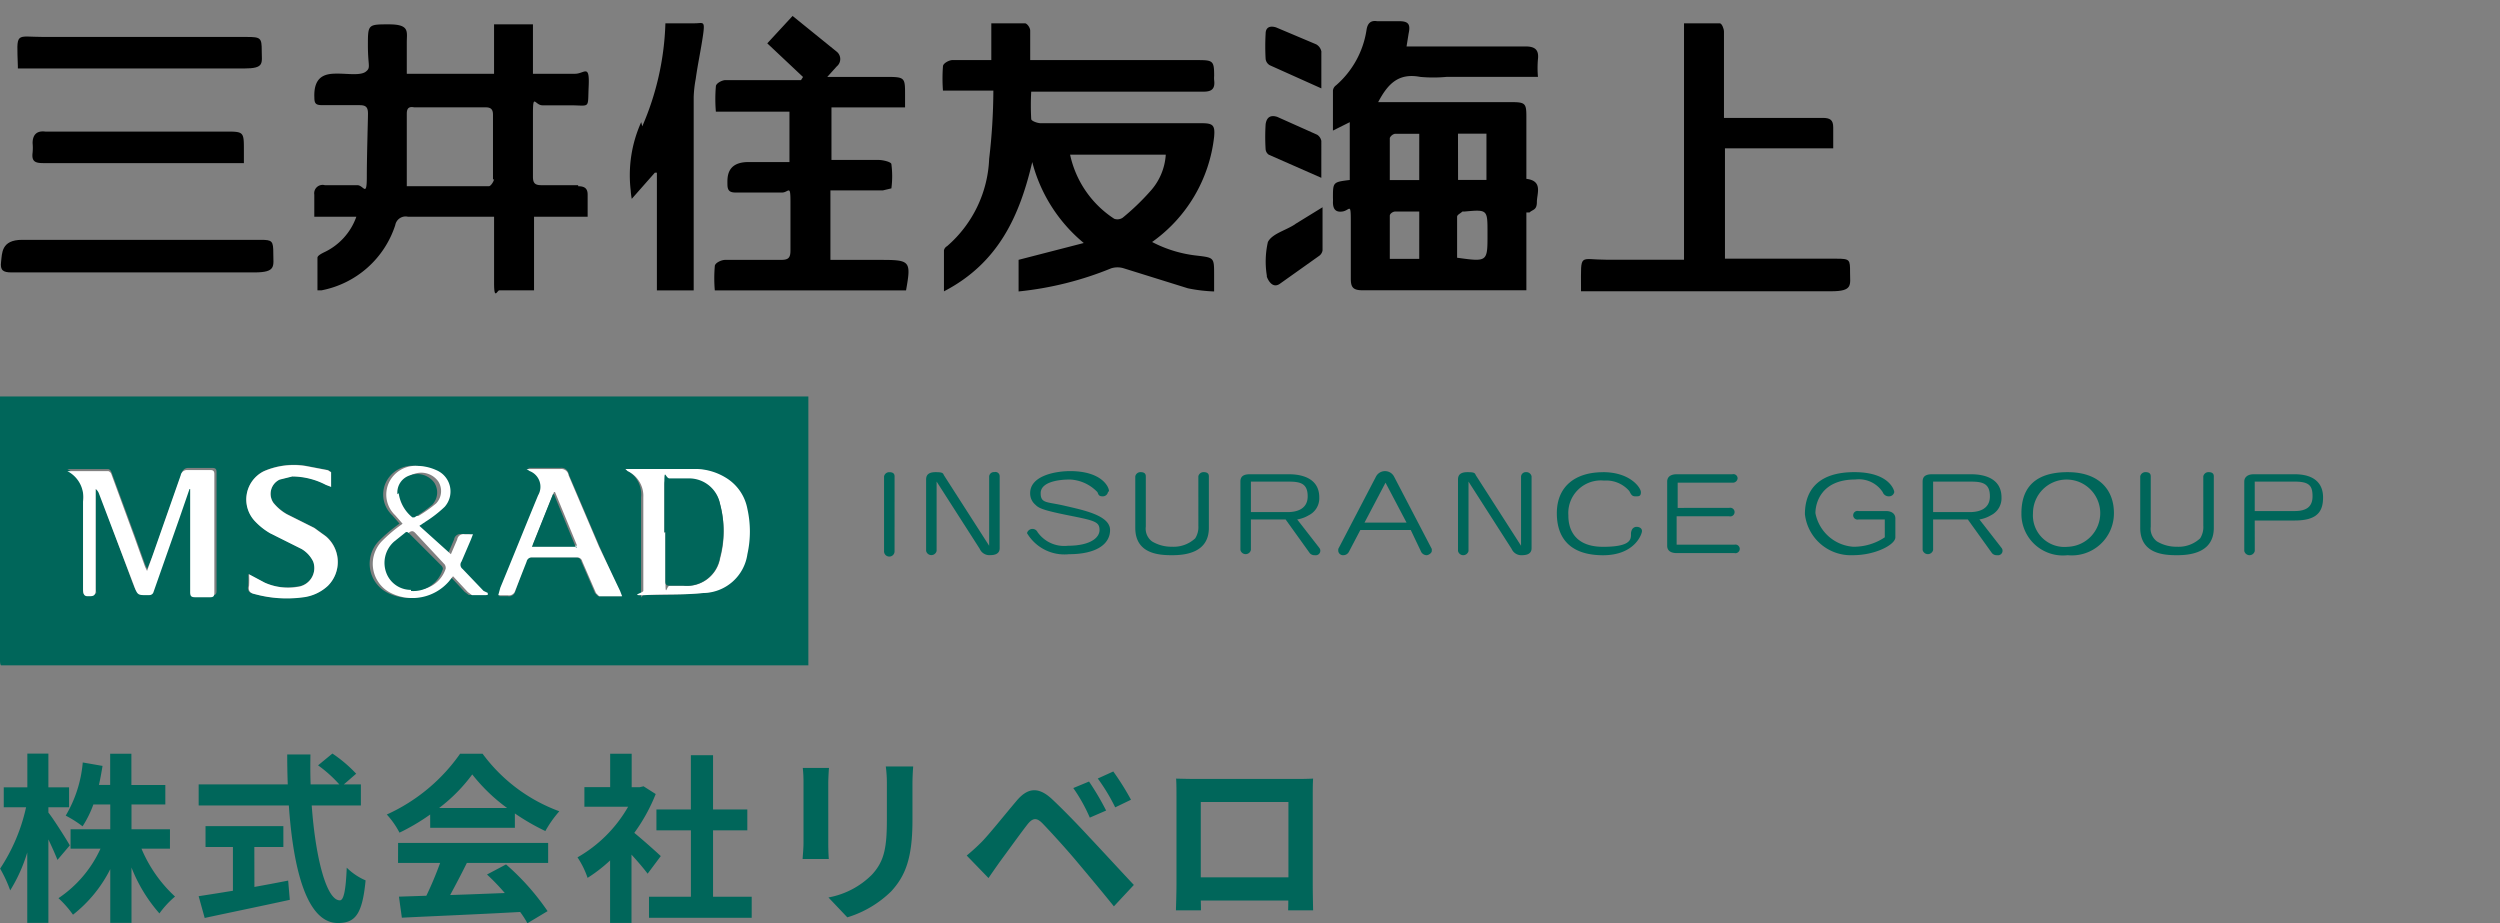 <?xml version="1.0" encoding="UTF-8"?>
<svg xmlns="http://www.w3.org/2000/svg" xmlns:xlink="http://www.w3.org/1999/xlink" width="124" height="45.792" viewBox="0 0 124 45.792">
  <rect x="0" y="0" width="124" height="45.792" fill="#808080" stroke="none"/>
  <defs>
    <clipPath id="a">
      <rect width="124" height="33" fill="#fff" stroke="#707070" stroke-width="1"></rect>
    </clipPath>
    <clipPath id="b">
      <rect width="115.227" height="45.71" fill="none"></rect>
    </clipPath>
  </defs>
  <g transform="translate(-124 -18)">
    <g transform="translate(124 18)" clip-path="url(#a)">
      <g transform="translate(57.613 10.246)">
        <g transform="translate(-57.613 -22.855)" clip-path="url(#b)">
          <path d="M92.182,29.737h-2.5a7.922,7.922,0,0,1,0-1.2c0-.156.313-.313.469-.313h1.929V26.4h1.668c.1,0,.261.209.261.365v1.46h8.342c.73,0,.782.052.782.782a1.305,1.305,0,0,0,0,.209c.052.417-.1.574-.521.574H94.059a12.671,12.671,0,0,0,0,1.356c0,.1.313.209.469.209h7.977c.574,0,.678.1.626.678a7.4,7.4,0,0,1-3.076,5.214,6.257,6.257,0,0,0,2.242.678c.834.1.834.1.834.938V39.7a7.717,7.717,0,0,1-1.3-.156l-3.18-.991a1.043,1.043,0,0,0-.626,0A16.476,16.476,0,0,1,93.433,39.7V38.131l3.233-.834a7.716,7.716,0,0,1-2.555-4.015c-.626,2.659-1.668,5.005-4.38,6.413V37.662a.313.313,0,0,1,.156-.209,6.036,6.036,0,0,0,2.086-4.328,29.879,29.879,0,0,0,.209-3.389m8.551,3.18H95.988a5.057,5.057,0,0,0,2.19,3.18.469.469,0,0,0,.417-.052,11.731,11.731,0,0,0,1.356-1.3,2.972,2.972,0,0,0,.782-1.825" transform="translate(-42.911 -12.635)"></path>
          <path d="M42.982,34.477H41.157c-.313,0-.417-.1-.417-.417V30.932c0-1.043.1-.417.469-.417h1.356c1.043,0,.886.209.939-.938s-.209-.626-.678-.626H40.74V26.5H38.811v2.451H34.483V27.386c0-.521.156-.886-.886-.886s-1.043,0-1.043,1.043.156,1.095-.1,1.3-.886.1-1.408.1-1.2.052-1.147,1.2c0,.313.1.365.417.365h1.825c.313,0,.417.1.417.417S32.5,33.017,32.5,34.06s-.156.417-.469.417H30.416a.417.417,0,0,0-.521.469v1.095h2.086a3.076,3.076,0,0,1-1.616,1.773c-.1.052-.313.156-.313.261v1.616h.209a4.8,4.8,0,0,0,3.65-3.233.521.521,0,0,1,.626-.417h4.275v3.285c0,.886.156.365.261.365h1.721v-3.65h2.659V34.946c0-.313-.156-.417-.469-.417m-4.171-.365c0,.1-.156.365-.261.365H34.483v-3.6c0-.261.1-.365.365-.313h3.545c.261,0,.365.1.365.365v3.233" transform="translate(-14.306 -12.683)"></path>
          <path d="M157.489,31.092h4.9c.365,0,.521.1.521.469V32.6h-5.37v5.475h5.527c.678,0,.678.052.678.678s.156.938-.938.938H150.4v-.209c0-1.721-.1-1.356,1.251-1.356h3.858V26.4h1.773c.1,0,.209.261.209.417v4.275Z" transform="translate(-71.982 -12.635)"></path>
          <path d="M69.865,34.511V37.8h2.5c1.46,0,1.512.052,1.251,1.512H64.13a7.089,7.089,0,0,1,0-1.2c0-.156.313-.313.521-.313h2.763c.365,0,.469-.1.469-.469V34.876c0-.834-.1-.417-.417-.417H65.173c-.313,0-.417-.1-.417-.417S64.7,32.947,65.8,32.947h2.033v-2.5h-3.65a7.454,7.454,0,0,1,0-1.251c0-.156.313-.313.469-.313h3.754l.1-.156-1.773-1.668L67.988,25.7l2.19,1.773a.469.469,0,0,1,0,.73l-.469.521h2.972c.886,0,.886.052.886.886v.626h-3.65v2.607h2.346c.209,0,.626.1.626.209a4.641,4.641,0,0,1,0,1.2l-.417.1H69.865M60.48,30.966a6.413,6.413,0,0,0-.521,3.389,3.438,3.438,0,0,0,.052.417l1.147-1.3h.1v5.84h1.825V29.715a5.889,5.889,0,0,1,.1-.886c.1-.73.261-1.46.365-2.19s0-.574-.417-.574H61.68a13.815,13.815,0,0,1-1.147,5.11" transform="translate(-28.676 -12.3)"></path>
          <path d="M6.817,48.616H.613c-.417,0-.574-.1-.521-.521S.091,47,1.134,47H12.969c.574,0,.626.052.626.678s.156.938-.938.938H6.817" transform="translate(-0.039 -22.495)"></path>
          <path d="M1.677,29.3V29.14c-.052-1.773-.156-1.46,1.3-1.46H13.043c.678,0,.73.052.73.678s.156.886-.886.886H1.677Z" transform="translate(-0.791 -13.238)"></path>
          <path d="M13.571,38.257H3.613c-.417,0-.574-.1-.521-.521a2.45,2.45,0,0,0,0-.469c0-.417.209-.626.626-.574h8.916c.938,0,.938,0,.938.939v.678" transform="translate(-1.475 -17.558)"></path>
          <path d="M133.883,28.954h-4.536a7.039,7.039,0,0,1-1.3,0c-1.095-.209-1.616.365-2.086,1.251h6.569c.73,0,.782.052.782.73v3.076c.834.1.521.73.521,1.147s-.209.365-.365.521h-.156v3.858h-8.134c-.469,0-.574-.156-.574-.574V36.1c0-.938-.052-.521-.417-.469s-.469-.156-.469-.469a1.669,1.669,0,0,0,0-.209c0-.782,0-.782.834-.886V31.2l-.834.417V29.632a.365.365,0,0,1,.156-.261,4.536,4.536,0,0,0,1.512-2.763c.052-.313.209-.469.521-.417H127c.469,0,.574.156.469.626l-.1.626h5.892c.469,0,.678.156.626.626a4.943,4.943,0,0,0,0,.886m-3.963,5.11h1.408V31.77H129.92Zm-.052,3.858c1.512.209,1.512.209,1.512-1.147v-.1c0-1.147,0-1.147-1.147-1.043h-.1c-.1.1-.261.156-.261.261v2.033m-1.877-2.294h-1.2c-.1,0-.261.1-.261.209v2.138h1.46Zm0-3.858h-1.2a.367.367,0,0,0-.261.209v2.086h1.46Zm-6.152,4.484c-.469.313-1.147.469-1.356.886a4.374,4.374,0,0,0-.052,1.668v.052s.209.626.626.365l1.981-1.408a.417.417,0,0,0,.156-.261V35.42l-1.356.834m1.3-8.551a.521.521,0,0,0-.261-.365L120.9,26.5c-.313-.1-.521,0-.521.313a11.111,11.111,0,0,0,0,1.251.417.417,0,0,0,.209.313l2.555,1.147V27.755m0,4.38a.469.469,0,0,0-.209-.313l-1.981-.886c-.313-.1-.521,0-.574.365a10.011,10.011,0,0,0,0,1.251.365.365,0,0,0,.156.261l2.607,1.147V32.135" transform="translate(-57.604 -12.531)"></path>
          <path d="M0,61.9H40.095V75.3H.261C.052,75.3,0,75.248,0,74.987V61.9Zm9.437,4.484h.052v5.11c0,.209.052.261.261.261h.782c.156,0,.209-.052.209-.209V65.654c0-.156-.052-.209-.209-.209h-1.2a.313.313,0,0,0-.313.261L7.612,69.721l-.313.73-.1-.209-.521-1.46L5.527,65.654A.235.235,0,0,0,5.37,65.5H3.337a1.46,1.46,0,0,1,.782,1.512c0,1.46,0,2.92,0,4.328,0,.417-.052.365.365.365s.261-.052.261-.313V66.384a.521.521,0,0,1,.156.209l1.668,4.536c.209.521.209.521.782.521a.209.209,0,0,0,.209-.156l1.3-3.6.521-1.512m21.585-.938.1.1a1.356,1.356,0,0,1,.73,1.356v4.64c0,.574,0,.209.156.209s1.877,0,2.815-.1a2.242,2.242,0,0,0,2.19-1.877,5.162,5.162,0,0,0,0-2.294,2.294,2.294,0,0,0-1.095-1.564,2.92,2.92,0,0,0-1.408-.417H31.023m-6.257,6.309h.417a.313.313,0,0,0,.365-.209l.521-1.512a.261.261,0,0,1,.261-.209h2.242a.261.261,0,0,1,.261.209l.678,1.564.156.156h1.147l-.1-.261L29.719,69.3l-1.512-3.545a.365.365,0,0,0-.417-.313H26.174l.156.1a.834.834,0,0,1,.417,1.2c-.626,1.512-1.251,3.076-1.877,4.588l-.1.365m-8.342-5.37v-.678l-.156-.1-1.095-.209a3.7,3.7,0,0,0-2.086.261,1.564,1.564,0,0,0-.417,2.5,3.285,3.285,0,0,0,.73.574l1.564.782a1.46,1.46,0,0,1,.574.626.939.939,0,0,1-.834,1.251,2.815,2.815,0,0,1-1.616-.209l-.782-.417a5.111,5.111,0,0,1,0,.574c-.052.261.052.365.313.417a6,6,0,0,0,2.346.156,2.19,2.19,0,0,0,1.3-.574,1.668,1.668,0,0,0-.1-2.451l-.574-.417-1.356-.678a2.294,2.294,0,0,1-.678-.574.782.782,0,0,1,.313-1.147l.626-.156a3.65,3.65,0,0,1,1.668.417l.261.1m7.664,5.37v-.1l-.209-.1-1.095-1.095a.261.261,0,0,1-.052-.365l.469-1.095.1-.261h-.417a.313.313,0,0,0-.365.261l-.313.73-1.564-1.408.313-.209a6.1,6.1,0,0,0,.939-.73,1.147,1.147,0,0,0-.417-1.825,2.346,2.346,0,0,0-.938-.209,1.46,1.46,0,0,0-1.408.834,1.408,1.408,0,0,0,.313,1.616l.365.417-.209.156a7.352,7.352,0,0,0-.834.73,1.616,1.616,0,0,0,.469,2.555,2.4,2.4,0,0,0,2.868-.574l.209-.261.73.782.209.156h.678" transform="translate(0 -29.626)" fill="#00665a"></path>
          <path d="M12.5,69.734l-.521,1.512-1.3,3.7a.209.209,0,0,1-.209.156c-.574,0-.574.052-.782-.521L7.964,70.047a.521.521,0,0,0-.156-.209v5.005c0,.209-.052.313-.261.313s-.365.052-.365-.365V70.464A1.46,1.46,0,0,0,6.4,68.952H8.433a.235.235,0,0,1,.156.156l1.147,3.128.521,1.46.1.209.261-.73,1.408-4.015a.313.313,0,0,1,.313-.261h1.147c.156,0,.209.052.209.209V75c0,.156-.052.209-.209.209h-.73c-.209,0-.261-.052-.261-.261v-5.11h-.052" transform="translate(-3.063 -32.976)" fill="#fff"></path>
          <path d="M59.5,68.8h3.545a2.92,2.92,0,0,1,1.408.417,2.294,2.294,0,0,1,1.095,1.564,5.162,5.162,0,0,1,0,2.242,2.242,2.242,0,0,1-2.19,1.929c-.939.1-1.877.052-2.816.1s-.156-.1-.156-.209v-4.64a1.356,1.356,0,0,0-.782-1.3l-.1-.1m1.981,3.128h0v2.451c0,.834.052.209.209.209h.678a1.668,1.668,0,0,0,1.825-1.356,5.11,5.11,0,0,0,0-2.659,1.564,1.564,0,0,0-1.46-1.251H61.69c-.209,0-.261.052-.261.261v2.4" transform="translate(-28.477 -32.929)" fill="#fff"></path>
          <path d="M47.4,75.053l.1-.365c.626-1.512,1.251-3.076,1.877-4.588a.834.834,0,0,0-.417-1.2l-.156-.1h1.668a.365.365,0,0,1,.417.313l1.512,3.545,1.043,2.19.1.261H52.405l-.156-.156-.678-1.564a.261.261,0,0,0-.261-.209H49.068a.261.261,0,0,0-.261.209l-.574,1.46a.313.313,0,0,1-.365.209h-.417M51.31,72.6l-1.095-2.659h-.052L49.121,72.55Z" transform="translate(-22.686 -32.925)" fill="#fff"></path>
          <path d="M27.638,69.5l-.261-.1a3.65,3.65,0,0,0-1.668-.417l-.626.156a.782.782,0,0,0-.313,1.147,2.346,2.346,0,0,0,.678.574l1.356.678.574.417a1.668,1.668,0,0,1,.1,2.451,2.19,2.19,0,0,1-1.251.574,6,6,0,0,1-2.346-.156c-.261-.052-.365-.156-.313-.417a5.057,5.057,0,0,0,0-.574l.782.417a2.816,2.816,0,0,0,1.616.209.938.938,0,0,0,.782-1.251,1.46,1.46,0,0,0-.574-.626l-1.564-.782a3.285,3.285,0,0,1-.73-.574,1.564,1.564,0,0,1,.417-2.5,3.7,3.7,0,0,1,2.086-.261l1.095.209.156.1v.678" transform="translate(-11.214 -32.74)" fill="#fff"></path>
          <path d="M41.062,74.911h-.678l-.209-.156-.73-.782-.209.261a2.4,2.4,0,0,1-2.868.574,1.616,1.616,0,0,1-.469-2.555,7.352,7.352,0,0,1,.834-.73l.209-.156-.365-.417a1.408,1.408,0,0,1-.313-1.616,1.46,1.46,0,0,1,1.408-.834,2.346,2.346,0,0,1,.938.209,1.147,1.147,0,0,1,.417,1.825,6.1,6.1,0,0,1-.939.73l-.313.209,1.564,1.408.313-.73a.313.313,0,0,1,.365-.261h.417l-.1.261-.469,1.095a.261.261,0,0,0,.052.365L40.958,74.7l.209.1v.1m-3.65-.261a1.512,1.512,0,0,0,1.564-1.043.313.313,0,0,0-.052-.209l-1.46-1.564c-.1-.1-.156-.1-.261-.052l-.521.417a1.408,1.408,0,0,0-.365,1.616,1.3,1.3,0,0,0,1.2.782m-.678-4.8a1.877,1.877,0,0,0,.678,1.2h.1a6.517,6.517,0,0,0,.886-.626.886.886,0,0,0,.1-1.095,1.043,1.043,0,0,0-1.2-.365.886.886,0,0,0-.626.886" transform="translate(-16.974 -32.783)" fill="#fff"></path>
          <path d="M63.2,72.183v-2.4c0-.834.052-.261.261-.261H64.5a1.564,1.564,0,0,1,1.46,1.251,5.11,5.11,0,0,1,0,2.659,1.668,1.668,0,0,1-1.825,1.408h-.678c-.156,0-.209-.052-.209-.209V72.183Z" transform="translate(-30.248 -33.183)" fill="#00665a"></path>
          <path d="M52.842,73.807H50.6L51.643,71.2h.052l1.095,2.659" transform="translate(-24.218 -34.077)" fill="#00665a"></path>
          <path d="M37.893,77.663a1.3,1.3,0,0,1-1.2-.782,1.408,1.408,0,0,1,.365-1.616l.521-.417c.1-.1.156-.052.261.052l1.564,1.564c.052.052.1.156.052.209a1.512,1.512,0,0,1-1.564,1.043" transform="translate(-17.507 -35.796)" fill="#00665a"></path>
          <path d="M37.8,70.281a.886.886,0,0,1,.626-.938,1.043,1.043,0,0,1,1.2.365.886.886,0,0,1-.1,1.095,6.517,6.517,0,0,1-.886.626h-.1a1.877,1.877,0,0,1-.678-1.2" transform="translate(-18.087 -33.158)" fill="#00665a"></path>
          <path d="M84.621,73.01a.261.261,0,1,1-.521,0v-3.7a.261.261,0,0,1,.261-.209c.156,0,.261.052.261.209Z" transform="translate(-40.251 -33.072)" fill="#00665a"></path>
          <path d="M91.228,72.744V69.3a.239.239,0,0,1,.261-.209.209.209,0,0,1,.261.209v3.545c0,.1,0,.365-.469.365a.521.521,0,0,1-.521-.313l-2.138-3.337V73a.267.267,0,0,1-.521,0V69.459c0-.209.1-.365.469-.365s.365.052.417.156Z" transform="translate(-42.166 -33.066)" fill="#00665a"></path>
          <path d="M101.715,70.043a.261.261,0,0,1-.261.209c-.209,0-.209-.1-.261-.209a2.014,2.014,0,0,0-1.356-.626c-.678,0-1.46.156-1.46.678s.313.417,1.2.626,2.242.469,2.242,1.2-.73,1.2-2.033,1.2A2.157,2.157,0,0,1,97.7,72.076a.279.279,0,0,1,.521-.052,1.616,1.616,0,0,0,1.512.678c1.043,0,1.564-.365,1.564-.782s-.261-.469-1.564-.73-1.46-.365-1.616-.521a.73.73,0,0,1-.261-.574c0-.886,1.3-1.095,1.981-1.095,1.564,0,1.929.782,1.929.991" transform="translate(-46.76 -33.024)" fill="#00665a"></path>
          <path d="M111.128,69.308a.261.261,0,0,1,.261-.209c.156,0,.261.052.261.209v2.555c0,1.251-1.2,1.356-1.825,1.356S108,73.167,108,71.863V69.308a.261.261,0,0,1,.261-.209c.156,0,.261.052.261.209v2.5a.782.782,0,0,0,.313.73,1.877,1.877,0,0,0,.991.261,1.564,1.564,0,0,0,1.147-.417,1.043,1.043,0,0,0,.156-.626Z" transform="translate(-51.69 -33.072)" fill="#00665a"></path>
          <path d="M120.242,71.542h-1.721v1.512a.267.267,0,0,1-.521,0V69.665c0-.261.156-.365.469-.365H120.4c.365,0,1.512.052,1.512,1.147a.938.938,0,0,1-.521.886,1.616,1.616,0,0,1-.574.209l1.095,1.408a.224.224,0,0,1-.209.365.313.313,0,0,1-.261-.1Zm-1.721-.365h1.825c.365,0,.991-.1.991-.782s-.417-.73-.991-.73h-1.825Z" transform="translate(-56.476 -33.168)" fill="#00665a"></path>
          <path d="M130.9,71.918h-2.5l-.574,1.095a.313.313,0,0,1-.261.156.239.239,0,0,1-.261-.209v-.1l1.877-3.6a.506.506,0,0,1,.886,0l1.877,3.6v.1c0,.1-.156.209-.261.209a.313.313,0,0,1-.261-.156Zm-2.294-.365h2.086l-1.043-1.981Z" transform="translate(-60.927 -33.022)" fill="#00665a"></path>
          <path d="M141.828,72.75V69.308a.239.239,0,0,1,.261-.209.261.261,0,0,1,.261.209v3.545c0,.1,0,.365-.469.365a.521.521,0,0,1-.521-.313l-2.138-3.337V73.01a.267.267,0,0,1-.521,0V69.465c0-.209.1-.365.469-.365s.365.052.417.156Z" transform="translate(-66.384 -33.072)" fill="#00665a"></path>
          <path d="M150.394,69.1c1.356,0,1.877.782,1.877.991s-.1.209-.261.209-.209-.052-.313-.261a1.512,1.512,0,0,0-1.251-.521,1.616,1.616,0,0,0-1.773,1.721c0,.261,0,1.564,1.721,1.564s1.3-.574,1.408-.782a.261.261,0,0,1,.261-.209c.1,0,.261.052.261.209s-.365,1.2-1.929,1.2-2.294-.782-2.294-2.086.886-2.033,2.294-2.033" transform="translate(-70.882 -33.072)" fill="#00665a"></path>
          <path d="M161.676,70.962a.215.215,0,1,1,0,.417h-2.607v1.408h2.868a.214.214,0,1,1,0,.417h-2.868c-.261,0-.469-.1-.469-.365v-3.18c0-.261.209-.365.469-.365h2.763a.209.209,0,0,1,.261.209.239.239,0,0,1-.261.209h-2.711v1.251Z" transform="translate(-75.908 -33.162)" fill="#00665a"></path>
          <path d="M175.663,71.446h-1.3a.215.215,0,1,1,0-.417h1.356c.313,0,.469.156.469.365v.938c0,.365-.991.886-2.086.886a2.294,2.294,0,0,1-2.4-2.033c0-1.251.73-2.086,2.451-2.086s1.981.886,1.981.991a.261.261,0,0,1-.261.209.313.313,0,0,1-.313-.209,1.413,1.413,0,0,0-1.356-.626c-1.721,0-1.981,1.2-1.981,1.668A2.058,2.058,0,0,0,174.1,72.8a2.764,2.764,0,0,0,1.564-.469Z" transform="translate(-82.178 -33.072)" fill="#00665a"></path>
          <path d="M185.142,71.542h-1.721v1.512a.267.267,0,0,1-.521,0V69.665c0-.261.156-.365.469-.365H185.3c.365,0,1.512.052,1.512,1.147a.938.938,0,0,1-.521.886,1.616,1.616,0,0,1-.574.209l1.095,1.408a.224.224,0,0,1-.209.365.313.313,0,0,1-.261-.1Zm-1.721-.365h1.825c.365,0,.991-.1.991-.782s-.417-.73-.991-.73h-1.825Z" transform="translate(-87.538 -33.168)" fill="#00665a"></path>
          <path d="M194.594,73.219a2.057,2.057,0,0,1-2.294-2.086c0-1.356.782-2.033,2.294-2.033s2.294.834,2.294,2.033a2.087,2.087,0,0,1-2.294,2.086m0-.417a1.668,1.668,0,1,0-1.721-1.668,1.564,1.564,0,0,0,1.721,1.668" transform="translate(-92.037 -33.072)" fill="#00665a"></path>
          <path d="M206.728,69.308a.261.261,0,0,1,.261-.209c.156,0,.261.052.261.209v2.555c0,1.251-1.2,1.356-1.825,1.356s-1.825-.052-1.825-1.356V69.308a.261.261,0,0,1,.261-.209c.156,0,.261.052.261.209v2.5a.782.782,0,0,0,.313.73,1.877,1.877,0,0,0,.991.261,1.564,1.564,0,0,0,1.147-.417,1.043,1.043,0,0,0,.156-.626Z" transform="translate(-97.445 -33.072)" fill="#00665a"></path>
          <path d="M214.021,73.106a.267.267,0,0,1-.521,0V69.665c0-.209.156-.365.469-.365H216c.991,0,1.408.469,1.408,1.147s-.261,1.147-1.408,1.147h-1.981ZM216,71.125c.574,0,.886-.209.886-.73s-.156-.73-.886-.73h-1.981v1.46Z" transform="translate(-102.184 -33.168)" fill="#00665a"></path>
          <path d="M.4,7.508H5.77a26.852,26.852,0,0,0,1.2-4.64l1.147.156A25.7,25.7,0,0,1,6.865,7.456H9.733v.991H.4ZM4.519,0H5.614V1.512H9.42v.938H.765V1.512H4.519ZM3.111,2.92A16.737,16.737,0,0,1,4.1,6.882l-1.147.156A14.651,14.651,0,0,0,2.121,3.18Z" transform="translate(-0.191)" fill="#00665a"></path>
          <path d="M23.537.752A10.126,10.126,0,0,1,23.485,1.9h4.9v.938H23.328a7.977,7.977,0,0,1-.313,1.668,5.11,5.11,0,0,1,2.5-.626c2.138,0,2.711,1.408,2.711,2.346a2.294,2.294,0,0,1-1.668,2.138,10.005,10.005,0,0,1-3.389.365H22.077l-.209-.938h1.46c2.086,0,3.754-.209,3.754-1.616s-.678-1.3-1.668-1.3a3.7,3.7,0,0,0-2.659.991l-.1.313-1.095-.209a12.044,12.044,0,0,0,.73-3.076H20.2V1.9h2.138a9.959,9.959,0,0,0,0-1.2Z" transform="translate(-9.668 -0.335)" fill="#00665a"></path>
          <path d="M43.289.469A9.97,9.97,0,0,0,43.5,3.285,30.813,30.813,0,0,1,47.043,2.5L47.252,3.6a20.439,20.439,0,0,0-4.171.886c-.469.156-2.033.73-2.033,1.877s.991,1.095,3.545,1.095A25.914,25.914,0,0,0,47.564,7.3V8.342l-2.763.1c-1.981,0-3.285-.1-4.067-.626A1.721,1.721,0,0,1,39.9,6.413c0-1.668,1.773-2.4,2.607-2.763-.209-.365-.417-.938-.365-3.18ZM45.9,1.929A6.986,6.986,0,0,0,45.375.313l.834-.1a8.5,8.5,0,0,1,.574,1.564Zm1.356-.261A6.465,6.465,0,0,0,46.73.156L47.512,0a8.655,8.655,0,0,1,.574,1.46Z" transform="translate(-19.097)" fill="#00665a"></path>
          <path d="M62.2,1.686V.8H63.3v.886h3.18v.938H63.3v.938h2.972V4.5H63.3V5.753a11.314,11.314,0,0,1,2.92,1.773l-.73.834A9.854,9.854,0,0,0,63.3,6.8V7c0,.678-.052.886-.209,1.095a4.954,4.954,0,0,1-1.929.678c-1.981,0-2.346-1.043-2.346-1.668s1.356-1.721,2.5-1.721l.938.1V4.5H58.709V3.563H62.2V2.625H58.5V1.686Zm0,4.745a3.128,3.128,0,0,0-.991-.156c-.574,0-1.408.156-1.408.834s.678.782,1.251.782a1.128,1.128,0,0,0,1.095-.938Z" transform="translate(-27.999 -0.383)" fill="#00665a"></path>
          <path d="M80.24,2.16a13.3,13.3,0,0,0-.261,2.4,6.465,6.465,0,0,1,3.389-.938c1.773,0,2.659,1.043,2.659,2.294,0,2.815-3.493,2.868-5.422,2.868H79.041V7.687l2.086.1c.834,0,2.659-.1,3.493-.938a1.721,1.721,0,0,0,.365-1.043c0-.73-.626-1.3-1.773-1.3a4.953,4.953,0,0,0-3.233,1.147,2.138,2.138,0,0,0,0,.261H78.884a17.362,17.362,0,0,1,.261-3.858Zm4.432.156A18.77,18.77,0,0,0,80.4,1.691L80.605.7a20.908,20.908,0,0,1,4.328.574Z" transform="translate(-37.747 -0.335)" fill="#00665a"></path>
          <path d="M99.028.8l-.261,1.147h2.086v.938H98.559a30.97,30.97,0,0,1-1.616,4.953L95.9,7.369a21.743,21.743,0,0,0,1.616-4.484H95.9V1.947h1.773c.1-.417.1-.73.209-1.147ZM104.5,2.886h-1.981l.1,2.815a6.882,6.882,0,0,1,2.138,1.251l-.626.991a7.716,7.716,0,0,0-1.46-1.147,3.024,3.024,0,0,1-.209,1.251c-.313.574-1.2.73-1.877.73-2.086,0-2.294-1.251-2.294-1.721a2.588,2.588,0,0,1,2.5-1.825h.834l-.1-3.389a14.755,14.755,0,0,1,3.076-.209Zm-2.92,3.493a2.816,2.816,0,0,0-.939-.156c-.834,0-1.356.365-1.356.938s.782.782,1.2.782a1.5,1.5,0,0,0,1.095-.886Z" transform="translate(-45.899 -0.383)" fill="#00665a"></path>
          <path d="M116.256,1.956a12.564,12.564,0,0,0-.209,2.294c0,.938.1,2.972.678,3.6a.73.73,0,0,0,.521.209c.626,0,1.147-1.043,1.512-1.929l.938.469c-.678,1.721-1.512,2.555-2.555,2.555-1.877,0-2.242-2.659-2.242-5.005,0-1.043.1-1.929.1-2.346ZM122.3,8.213a10.126,10.126,0,0,0-.469-3.7,5.058,5.058,0,0,0-1.251-1.929l.886-.626c1.251,1.251,2.086,2.5,2.086,6.2Z" transform="translate(-54.993 -0.862)" fill="#00665a"></path>
          <path d="M134.043,4.375l-.574.678L133,3.854A7.508,7.508,0,0,0,134.616.1l1.043.156a12.407,12.407,0,0,1-.626,2.294V8.859h-1.043Zm1.356,3.18a6.413,6.413,0,0,0,2.659-2.294h-2.346V4.375h2.868V3.489h-2.242V.413h5.527V3.489h-2.294v.886h2.815v.886h-2.346a7.039,7.039,0,0,0,2.5,2.4l-.626.886a7.508,7.508,0,0,1-2.4-2.607v2.92h-.991V5.94a7.3,7.3,0,0,1-2.555,2.5ZM137.275,2.6h3.6V1.247h-3.6Z" transform="translate(-63.655 -0.048)" fill="#00665a"></path>
          <path d="M156.615,2.39l-.886.469-.521-.678a10.112,10.112,0,0,1-.521,1.3,3.128,3.128,0,0,1,.834,2.138c0,1.512-.834,1.512-1.2,1.512h-.469l-.156-.938h.469c.261,0,.417-.052.417-.574a3.024,3.024,0,0,0-.834-2.086,11.315,11.315,0,0,0,.782-2.242h-.991V8.907H152.6V.513h2.92v.782l-.209.73A7.925,7.925,0,0,0,157.97.2h1.147a7.821,7.821,0,0,0,2.659,1.773l-.521.834-.938-.521v.626h-1.408v.678h2.4V6.457h-2.033a3.435,3.435,0,0,0,2.5,1.564l-.417.938a4.021,4.021,0,0,1-2.92-2.242,4.536,4.536,0,0,1-2.92,2.19l-.469-.938a3.854,3.854,0,0,0,2.555-1.512h-1.721V3.589h2.138V2.911h-1.356Zm1.356,2.033h-1.251v1.3h1.147a3.752,3.752,0,0,0,.1-.991Zm2.086-2.294A8.03,8.03,0,0,1,158.544.774a6.674,6.674,0,0,1-1.564,1.3Zm-1.147,2.659a3.805,3.805,0,0,1-.1.886h1.564V4.423h-1.46Z" transform="translate(-73.036 -0.096)" fill="#00665a"></path>
          <path d="M174.876,12.088a1.538,1.538,0,1,1-1.538-1.538,1.538,1.538,0,0,1,1.538,1.538m-2.5,0a.991.991,0,1,0,.991-.938.939.939,0,0,0-.991.938" transform="translate(-82.226 -5.049)" fill="#00665a"></path>
        </g>
      </g>
    </g>
    <path d="M-29.538-3.069c-.144-.261-.8-1.3-1.062-1.629v-.261h1.026v-.99H-30.6V-7.623h-1.044v1.674h-1.17v.99h1.107a8.968,8.968,0,0,1-1.287,3.042,6.512,6.512,0,0,1,.5,1.08,7.854,7.854,0,0,0,.846-1.881V.774H-30.6v-4.14c.18.378.351.765.45,1.017Zm4.968.162V-3.87h-1.908V-5.1H-24.8v-.963h-1.683V-7.614h-1.053v1.548h-.558c.072-.306.126-.621.18-.945l-.981-.171a6.2,6.2,0,0,1-.846,2.637,5.529,5.529,0,0,1,.837.531A5.337,5.337,0,0,0-28.368-5.1h.837V-3.87H-29.5v.963h1.485A5.9,5.9,0,0,1-30.1-.45a5.16,5.16,0,0,1,.72.819A6.656,6.656,0,0,0-27.531-1.89V.774h1.053V-1.971A7.662,7.662,0,0,0-25.092.306a4.548,4.548,0,0,1,.774-.837,6.811,6.811,0,0,1-1.665-2.376Zm4.185-.081h1.44V-4.023h-3.861v1.035h1.359V-.819c-.648.108-1.242.2-1.7.27l.3,1.08c1.161-.252,2.745-.576,4.221-.9l-.081-.954c-.549.108-1.125.216-1.674.315ZM-15.1-5.049V-6.093h-.846l.612-.531a6.722,6.722,0,0,0-1.179-1l-.711.585a6.371,6.371,0,0,1,1.053.945h-1.422c-.018-.486-.018-.99-.009-1.485h-1.152c0,.495.009,1,.027,1.485h-4.419v1.044h4.473c.216,3.168.891,5.832,2.43,5.832.855,0,1.215-.414,1.377-2.115a3.011,3.011,0,0,1-.936-.63c-.045,1.143-.153,1.62-.342,1.62-.657,0-1.206-2.079-1.395-4.707Zm3.879.126A8.179,8.179,0,0,0-9.576-6.588,8.759,8.759,0,0,0-7.848-4.923Zm-.441.981h4.2v-.711a10.875,10.875,0,0,0,1.512.873,5.547,5.547,0,0,1,.693-.981A8.233,8.233,0,0,1-9.063-7.614h-1.116A8.937,8.937,0,0,1-13.815-4.6a4.181,4.181,0,0,1,.63.9,10.392,10.392,0,0,0,1.521-.9ZM-13.257-2.2h2.088a17.283,17.283,0,0,1-.684,1.629l-1.359.045.144,1.044C-11.538.441-9.315.351-7.2.234a4.771,4.771,0,0,1,.36.558l1-.6A12.1,12.1,0,0,0-7.9-2.124l-.945.5a10.727,10.727,0,0,1,.882.918c-.918.036-1.845.072-2.709.1.27-.5.567-1.062.828-1.593h4.032v-.99h-7.443ZM-.225-2.538c-.189-.18-.882-.8-1.314-1.152A8.736,8.736,0,0,0-.477-5.616L-1.08-6l-.189.045h-.4V-7.614H-2.736v1.656H-4.014v.972h2.169A6.723,6.723,0,0,1-4.356-2.475a4.29,4.29,0,0,1,.5,1.017,7.448,7.448,0,0,0,1.116-.864v3.1h1.062V-2.61c.306.333.612.693.8.945ZM2.367-.522V-3.816h1.7V-4.851h-1.7V-7.542h-1.1v2.691H-.441v1.035h1.71V-.522H-.81V.522H4.284V-.522Zm9.927-6.462H10.935a6.349,6.349,0,0,1,.054.9v1.71c0,1.4-.117,2.079-.738,2.754A4.072,4.072,0,0,1,8.091-.486L9.027.5a5.3,5.3,0,0,0,2.187-1.3c.666-.738,1.044-1.575,1.044-3.51V-6.084C12.258-6.444,12.276-6.732,12.294-6.984Zm-4.176.072h-1.3a6.39,6.39,0,0,1,.036.693v3.033c0,.27-.036.621-.045.792h1.3c-.018-.207-.027-.558-.027-.783V-6.219C8.091-6.507,8.1-6.7,8.118-6.912Zm12.9.675-.783.324a8.162,8.162,0,0,1,.819,1.467l.81-.351A13.419,13.419,0,0,0,21.015-6.237Zm1.206-.5-.774.351a9.416,9.416,0,0,1,.864,1.431l.783-.378A13.1,13.1,0,0,0,22.221-6.732ZM14.949-2.565l1.08,1.116c.162-.234.378-.549.585-.837.36-.486,1-1.377,1.35-1.827.261-.324.45-.342.738-.054.324.333,1.125,1.206,1.647,1.827s1.3,1.548,1.9,2.295l.99-1.062c-.693-.738-1.611-1.737-2.214-2.376-.54-.585-1.233-1.305-1.836-1.872-.7-.657-1.233-.558-1.764.072C16.8-4.545,16.1-3.663,15.7-3.249A10.128,10.128,0,0,1,14.949-2.565ZM25.335-6.381c.018.252.018.621.018.873v4.4c0,.432-.027,1.215-.027,1.26h1.242c0-.027,0-.234-.009-.486H30.9c0,.261-.009.468-.009.486H32.13c0-.036-.018-.9-.018-1.251v-4.41c0-.27,0-.6.018-.873-.324.018-.666.018-.891.018h-4.95C26.046-6.363,25.7-6.372,25.335-6.381ZM26.559-5.22h4.347v3.735H26.559Z" transform="translate(157 63)" fill="#00665a"></path>
  </g>
</svg>
